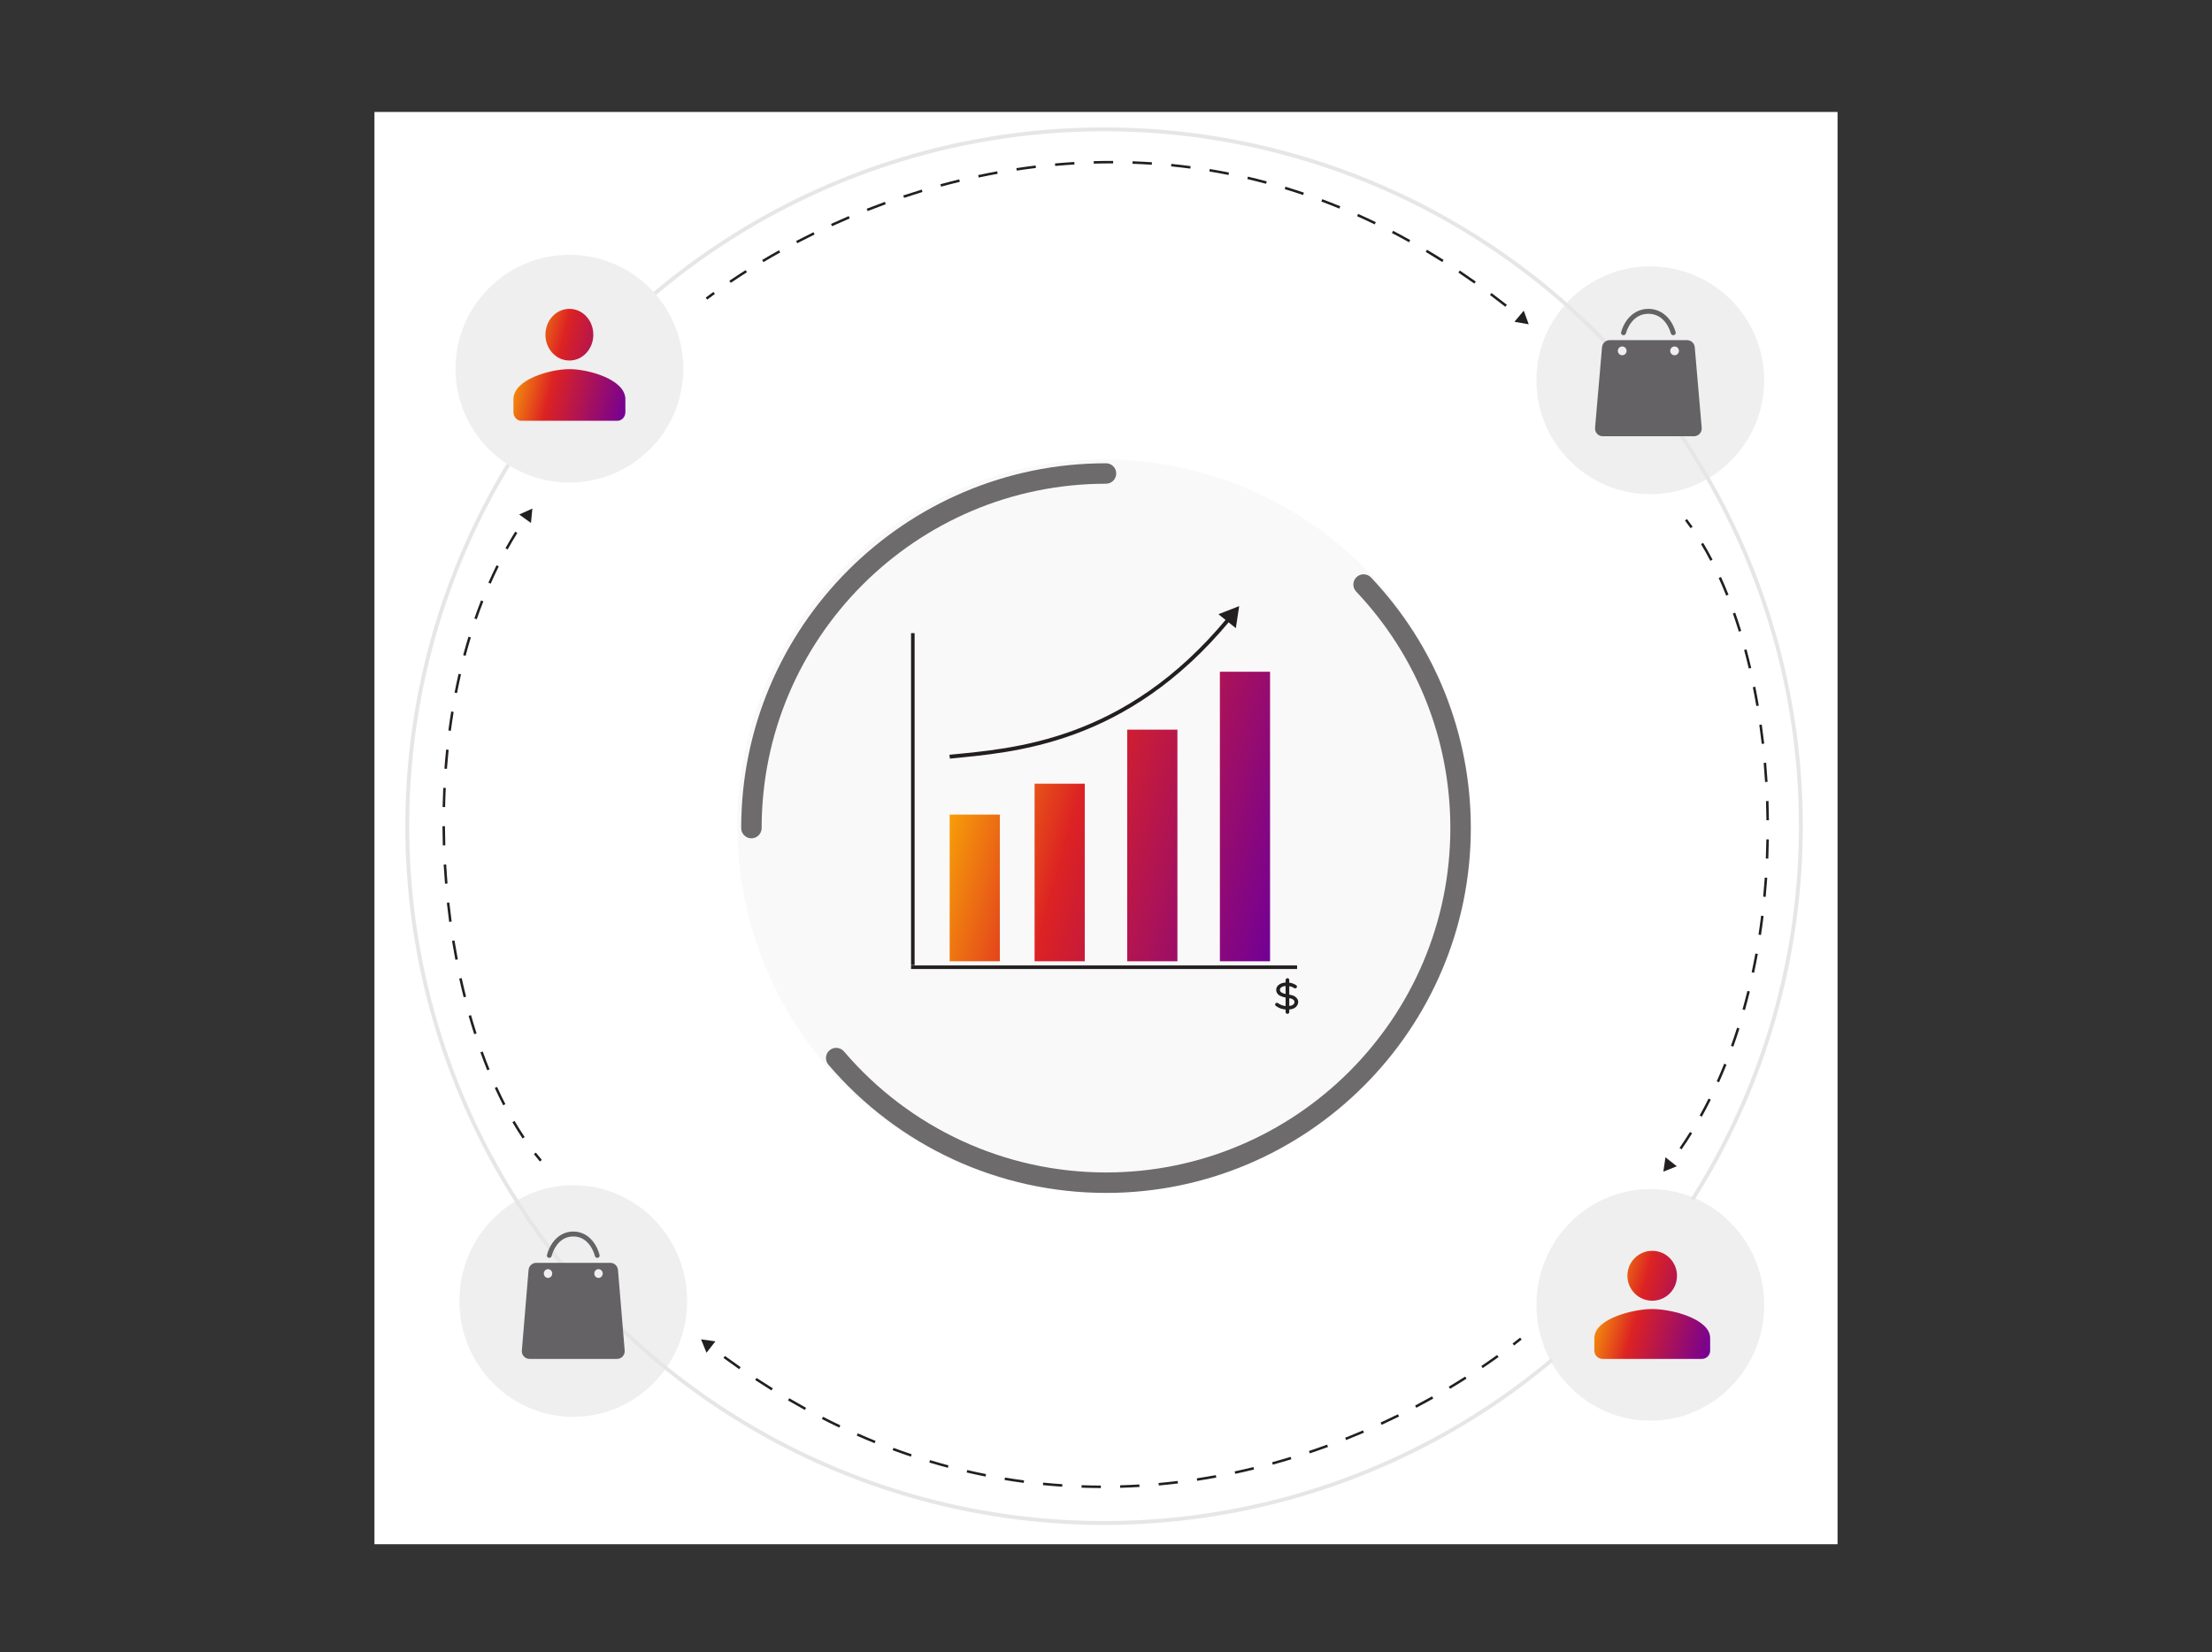 <svg width="573" height="428" viewBox="0 0 573 428" fill="none" xmlns="http://www.w3.org/2000/svg">
<rect x="0" y="0" width="573" height="428" fill="#333333" stroke="none"/>
<rect width="379" height="371" transform="translate(97 29)" fill="white"/>
<circle cx="286" cy="214" r="95" fill="#F9F9F9"/>
<path opacity="0.65" d="M286.5 309C338.609 309 381 266.609 381 214.5C381 190.26 371.819 167.209 355.15 149.587C354.145 148.525 352.468 148.48 351.406 149.482C350.344 150.487 350.295 152.164 351.301 153.226C367.036 169.861 375.702 191.622 375.702 214.5C375.702 263.686 335.686 303.702 286.5 303.702C260.369 303.702 235.626 292.275 218.623 272.353C217.673 271.238 216 271.107 214.89 272.056C213.775 273.005 213.644 274.679 214.593 275.789C232.606 296.893 258.816 308.996 286.5 308.996V309ZM194.649 217.149C196.112 217.149 197.298 215.963 197.298 214.5C197.298 165.314 237.314 125.298 286.5 125.298C287.963 125.298 289.149 124.112 289.149 122.649C289.149 121.186 287.963 120 286.5 120C234.391 120 192 162.391 192 214.5C192 215.963 193.186 217.149 194.649 217.149Z" fill="#231F20"/>
<line x1="236.46" y1="164" x2="236.46" y2="250" stroke="#231F20" stroke-width="0.921"/>
<line x1="236" y1="250.54" x2="336" y2="250.54" stroke="#231F20" stroke-width="0.921"/>
<g clip-path="url(#clip0_1545_9653)">
<path d="M335.945 258.873C335.803 258.644 335.611 258.445 335.381 258.286C335.151 258.127 334.887 258.013 334.606 257.951C334.343 257.879 334.076 257.82 333.806 257.773V255.254C334.343 255.306 334.855 255.486 335.291 255.776C335.321 255.8 335.356 255.819 335.394 255.831C335.432 255.843 335.472 255.848 335.512 255.846C335.553 255.843 335.592 255.834 335.628 255.818C335.664 255.802 335.697 255.78 335.723 255.752C335.75 255.725 335.77 255.693 335.784 255.659C335.797 255.624 335.802 255.587 335.8 255.551C335.797 255.514 335.787 255.479 335.77 255.446C335.752 255.413 335.727 255.384 335.697 255.359C335.15 254.976 334.494 254.745 333.806 254.693V253.831C333.806 253.758 333.774 253.687 333.716 253.635C333.659 253.583 333.581 253.554 333.5 253.554C333.419 253.554 333.342 253.583 333.284 253.635C333.227 253.687 333.195 253.758 333.195 253.831V254.665C331.85 254.693 331.108 255.301 330.882 255.826C330.731 256.164 330.717 256.54 330.841 256.886C330.966 257.233 331.222 257.529 331.563 257.72C332.06 257.996 332.617 258.17 333.195 258.231V260.776C332.397 260.739 331.633 260.473 331.013 260.015C330.985 259.985 330.951 259.961 330.912 259.944C330.874 259.927 330.832 259.917 330.789 259.916C330.746 259.915 330.703 259.922 330.663 259.937C330.623 259.951 330.587 259.974 330.558 260.002C330.528 260.03 330.505 260.064 330.491 260.101C330.477 260.138 330.471 260.177 330.475 260.216C330.478 260.255 330.491 260.293 330.511 260.327C330.532 260.361 330.56 260.391 330.595 260.415C331.325 260.974 332.24 261.297 333.195 261.331V262.165C333.195 262.238 333.227 262.309 333.284 262.361C333.342 262.413 333.419 262.443 333.5 262.443C333.581 262.443 333.659 262.413 333.716 262.361C333.774 262.309 333.806 262.238 333.806 262.165V261.331C334.668 261.279 335.661 261.029 336.036 260.009C336.104 259.824 336.131 259.628 336.116 259.433C336.1 259.238 336.042 259.048 335.945 258.873ZM331.908 257.254C331.685 257.133 331.517 256.944 331.433 256.72C331.35 256.497 331.357 256.254 331.453 256.034C331.487 255.951 331.829 255.254 333.195 255.22V257.665C332.739 257.612 332.301 257.471 331.908 257.254ZM335.456 259.82C335.236 260.415 334.747 260.701 333.806 260.765V258.34C334.001 258.379 334.203 258.423 334.417 258.481C334.619 258.523 334.81 258.602 334.977 258.713C335.145 258.823 335.286 258.964 335.392 259.126C335.512 259.341 335.535 259.59 335.456 259.82Z" fill="#231F20" stroke="#231F20" stroke-width="0.339"/>
</g>
<rect x="246" y="211" width="13" height="38" fill="white"/>
<rect x="268" y="203" width="13" height="46" fill="white"/>
<rect x="292" y="189" width="13" height="60" fill="white"/>
<rect x="316" y="174" width="13" height="75" fill="white"/>
<path fill-rule="evenodd" clip-rule="evenodd" d="M329 174H316V249H329V174ZM292 189H305V249H292V189ZM281 203H268V249H281V203ZM259 211H246V249H259V211Z" fill="url(#paint0_linear_1545_9653)"/>
<path d="M321 157L315.622 159.1L320.13 162.708L321 157ZM246.049 196.498C262.546 194.865 291.813 193.064 318.572 160.834L317.803 160.195C291.315 192.098 262.411 193.874 245.951 195.502L246.049 196.498Z" fill="#231F20"/>
<circle cx="286" cy="214" r="180.5" stroke="#E6E6E6"/>
<circle opacity="0.65" cx="427.5" cy="98.5" r="29.5" fill="#E6E6E6"/>
<ellipse cx="428.5" cy="339" rx="29.5" ry="30" fill="white"/>
<ellipse opacity="0.65" cx="427.5" cy="338" rx="29.5" ry="30" fill="#E6E6E6"/>
<ellipse opacity="0.65" cx="148.5" cy="337" rx="29.5" ry="30" fill="#E6E6E6"/>
<path d="M428 336.923C431.557 336.923 434.407 334.037 434.407 330.462C434.407 326.886 431.557 324 428 324C424.443 324 421.571 326.886 421.571 330.462C421.571 334.037 424.443 336.923 428 336.923ZM428 339.077C423.007 339.077 413 341.597 413 346.615V349.846C413 351.031 413.964 352 415.143 352H440.857C442.036 352 443 351.031 443 349.846V346.615C443 341.597 432.993 339.077 428 339.077Z" fill="url(#paint1_linear_1545_9653)"/>
<circle cx="147.5" cy="95.5" r="29.5" fill="white"/>
<circle opacity="0.65" cx="147.5" cy="95.5" r="29.5" fill="#E6E6E6"/>
<path d="M147.5 93.385C150.939 93.385 153.694 90.395 153.694 86.692C153.694 82.989 150.939 80 147.5 80C144.061 80 141.286 82.989 141.286 86.692C141.286 90.395 144.061 93.385 147.5 93.385ZM147.5 95.615C142.674 95.615 133 98.225 133 103.423V106.769C133 107.996 133.932 109 135.071 109H159.929C161.068 109 162 107.996 162 106.769V103.423C162 98.225 152.326 95.615 147.5 95.615Z" fill="url(#paint2_linear_1545_9653)"/>
<path d="M396 84L394.713 80.475L392.304 83.352L396 84ZM183.195 77.609C183.848 77.12 184.513 76.631 185.19 76.141L184.809 75.614C184.129 76.106 183.461 76.597 182.805 77.088L183.195 77.609ZM189.299 73.268C190.656 72.35 192.055 71.433 193.493 70.521L193.145 69.972C191.701 70.888 190.297 71.808 188.934 72.73L189.299 73.268ZM197.766 67.896C199.182 67.054 200.631 66.218 202.112 65.391L201.795 64.823C200.309 65.653 198.854 66.492 197.434 67.338L197.766 67.896ZM206.528 63.004C207.994 62.237 209.488 61.481 211.009 60.736L210.723 60.153C209.197 60.9 207.697 61.659 206.226 62.428L206.528 63.004ZM215.536 58.594C217.04 57.907 218.567 57.234 220.117 56.575L219.863 55.976C218.307 56.638 216.775 57.314 215.266 58.003L215.536 58.594ZM224.755 54.675C226.298 54.067 227.862 53.475 229.446 52.899L229.224 52.288C227.635 52.866 226.065 53.46 224.516 54.071L224.755 54.675ZM234.189 51.249C235.763 50.725 237.355 50.219 238.964 49.732L238.775 49.11C237.161 49.599 235.563 50.107 233.984 50.632L234.189 51.249ZM243.776 48.349C245.379 47.912 246.997 47.495 248.631 47.099L248.478 46.467C246.838 46.864 245.214 47.283 243.605 47.722L243.776 48.349ZM253.526 45.986C255.151 45.641 256.79 45.317 258.441 45.016L258.325 44.377C256.667 44.679 255.022 45.003 253.391 45.35L253.526 45.986ZM263.38 44.191C265.024 43.942 266.681 43.715 268.348 43.513L268.27 42.867C266.596 43.071 264.933 43.298 263.282 43.549L263.38 44.191ZM273.342 42.984C274.994 42.834 276.657 42.709 278.329 42.609L278.291 41.96C276.611 42.06 274.942 42.186 273.283 42.336L273.342 42.984ZM283.335 42.389C284.999 42.342 286.672 42.32 288.354 42.326L288.356 41.676C286.668 41.67 284.987 41.692 283.316 41.739L283.335 42.389ZM293.359 42.422C295.018 42.48 296.685 42.566 298.359 42.678L298.403 42.03C296.722 41.917 295.048 41.831 293.382 41.772L293.359 42.422ZM303.362 43.097C305.013 43.263 306.671 43.455 308.334 43.677L308.42 43.032C306.749 42.81 305.085 42.617 303.426 42.45L303.362 43.097ZM313.285 44.418C314.927 44.691 316.574 44.993 318.226 45.323L318.353 44.686C316.694 44.354 315.04 44.051 313.391 43.777L313.285 44.418ZM323.112 46.385C324.727 46.763 326.347 47.17 327.969 47.606L328.138 46.978C326.508 46.54 324.882 46.132 323.26 45.752L323.112 46.385ZM332.803 48.989C334.384 49.47 335.968 49.978 337.555 50.516L337.764 49.9C336.171 49.361 334.58 48.85 332.992 48.367L332.803 48.989ZM342.283 52.202C343.835 52.783 345.39 53.393 346.946 54.032L347.193 53.431C345.63 52.789 344.07 52.177 342.511 51.593L342.283 52.202ZM351.545 56.003C353.065 56.682 354.587 57.389 356.109 58.126L356.392 57.54C354.864 56.801 353.336 56.091 351.81 55.409L351.545 56.003ZM360.566 60.362C362.042 61.13 363.519 61.926 364.997 62.751L365.313 62.183C363.83 61.356 362.348 60.557 360.866 59.785L360.566 60.362ZM369.32 65.243C370.747 66.093 372.174 66.969 373.601 67.873L373.949 67.324C372.517 66.417 371.085 65.537 369.653 64.685L369.32 65.243ZM377.792 70.607C379.168 71.531 380.543 72.481 381.919 73.458L382.295 72.928C380.915 71.948 379.535 70.995 378.154 70.067L377.792 70.607ZM385.967 76.411C387.293 77.404 388.617 78.422 389.941 79.465L390.344 78.955C389.016 77.908 387.687 76.887 386.357 75.891L385.967 76.411Z" fill="#231F20"/>
<path d="M181.603 346.928L183.012 350.406L185.319 347.446L181.603 346.928ZM393.766 346.487C393.13 346.992 392.482 347.498 391.822 348.005L392.218 348.52C392.881 348.011 393.532 347.503 394.17 346.996L393.766 346.487ZM387.816 350.981C386.491 351.934 385.126 352.886 383.721 353.835L384.084 354.374C385.495 353.421 386.866 352.465 388.195 351.509L387.816 350.981ZM379.544 356.57C378.159 357.449 376.741 358.322 375.29 359.188L375.624 359.746C377.079 358.878 378.502 358.001 379.892 357.119L379.544 356.57ZM370.965 361.691C369.529 362.496 368.064 363.292 366.572 364.077L366.874 364.653C368.372 363.865 369.842 363.066 371.283 362.257L370.965 361.691ZM362.128 366.341C360.652 367.068 359.152 367.783 357.628 368.484L357.9 369.075C359.429 368.371 360.934 367.653 362.415 366.924L362.128 366.341ZM353.069 370.51C351.551 371.16 350.012 371.796 348.452 372.415L348.692 373.019C350.257 372.398 351.801 371.76 353.325 371.107L353.069 370.51ZM343.781 374.198C342.231 374.766 340.662 375.316 339.075 375.849L339.281 376.465C340.874 375.931 342.449 375.378 344.005 374.808L343.781 374.198ZM334.327 377.37C332.745 377.852 331.147 378.316 329.533 378.759L329.705 379.386C331.325 378.941 332.929 378.476 334.517 377.991L334.327 377.37ZM324.696 380.015C323.089 380.407 321.468 380.779 319.834 381.129L319.97 381.765C321.61 381.414 323.237 381.04 324.85 380.646L324.696 380.015ZM314.944 382.101C313.316 382.4 311.675 382.677 310.021 382.93L310.12 383.572C311.779 383.318 313.427 383.04 315.062 382.74L314.944 382.101ZM305.069 383.611C303.429 383.811 301.778 383.988 300.117 384.14L300.176 384.787C301.844 384.635 303.502 384.457 305.148 384.256L305.069 383.611ZM295.143 384.516C293.489 384.616 291.824 384.69 290.15 384.738L290.169 385.388C291.85 385.34 293.521 385.265 295.182 385.165L295.143 384.516ZM285.167 384.803C283.514 384.798 281.853 384.767 280.183 384.708L280.161 385.358C281.837 385.417 283.505 385.448 285.166 385.453L285.167 384.803ZM275.192 384.454C273.543 384.343 271.888 384.206 270.225 384.04L270.161 384.687C271.83 384.853 273.493 384.991 275.148 385.103L275.192 384.454ZM265.275 383.466C263.632 383.248 261.983 383.003 260.328 382.728L260.222 383.37C261.883 383.645 263.539 383.891 265.189 384.11L265.275 383.466ZM255.431 381.835C253.811 381.513 252.186 381.162 250.556 380.783L250.409 381.416C252.045 381.797 253.677 382.149 255.304 382.473L255.431 381.835ZM245.701 379.57C244.111 379.146 242.517 378.694 240.92 378.213L240.732 378.835C242.336 379.318 243.936 379.772 245.533 380.198L245.701 379.57ZM236.158 376.696C234.593 376.171 233.026 375.618 231.456 375.036L231.23 375.645C232.806 376.229 234.38 376.785 235.951 377.312L236.158 376.696ZM226.811 373.233C225.276 372.61 223.738 371.959 222.198 371.279L221.935 371.874C223.481 372.556 225.025 373.21 226.567 373.835L226.811 373.233ZM217.685 369.208C216.19 368.495 214.692 367.754 213.193 366.985L212.896 367.564C214.401 368.335 215.904 369.079 217.406 369.794L217.685 369.208ZM208.805 364.656C207.355 363.86 205.905 363.038 204.453 362.189L204.125 362.75C205.582 363.602 207.037 364.427 208.492 365.226L208.805 364.656ZM200.189 359.615C198.787 358.744 197.385 357.847 195.983 356.923L195.625 357.466C197.032 358.392 198.439 359.293 199.846 360.167L200.189 359.615ZM191.851 354.126C190.497 353.185 189.144 352.218 187.79 351.227L187.406 351.751C188.764 352.746 190.122 353.715 191.48 354.66L191.851 354.126Z" fill="#231F20"/>
<path d="M137.909 131.729L134.49 133.275L137.539 135.463L137.909 131.729ZM140.351 300.448C139.83 299.835 139.314 299.202 138.806 298.551L138.293 298.951C138.808 299.609 139.328 300.249 139.856 300.869L140.351 300.448ZM135.911 294.543C135.014 293.202 134.14 291.801 133.29 290.344L132.729 290.671C133.584 292.14 134.466 293.552 135.371 294.904L135.911 294.543ZM130.916 286C130.176 284.558 129.458 283.071 128.763 281.543L128.172 281.812C128.87 283.349 129.593 284.845 130.337 286.297L130.916 286ZM126.813 276.994C126.203 275.487 125.614 273.945 125.047 272.372L124.436 272.592C125.005 274.173 125.597 275.722 126.21 277.238L126.813 276.994ZM123.453 267.687C122.954 266.133 122.476 264.553 122.018 262.95L121.393 263.128C121.852 264.738 122.333 266.325 122.834 267.886L123.453 267.687ZM120.735 258.168C120.336 256.58 119.956 254.973 119.597 253.347L118.962 253.487C119.323 255.119 119.704 256.733 120.105 258.326L120.735 258.168ZM118.597 248.494C118.289 246.882 118.001 245.254 117.733 243.613L117.091 243.718C117.36 245.365 117.649 246.998 117.959 248.616L118.597 248.494ZM117 238.709C116.778 237.079 116.577 235.438 116.397 233.787L115.751 233.858C115.932 235.514 116.134 237.161 116.356 238.797L117 238.709ZM115.922 228.859C115.786 227.218 115.67 225.571 115.575 223.917L114.926 223.954C115.021 225.613 115.138 227.267 115.275 228.912L115.922 228.859ZM115.355 218.966C115.303 217.318 115.273 215.666 115.263 214.011L114.613 214.015C114.623 215.675 114.654 217.333 114.706 218.987L115.355 218.966ZM115.301 209.055C115.335 207.405 115.391 205.754 115.47 204.103L114.821 204.072C114.742 205.729 114.686 207.385 114.651 209.042L115.301 209.055ZM115.773 199.158C115.896 197.51 116.043 195.864 116.212 194.222L115.566 194.155C115.395 195.803 115.248 197.455 115.124 199.109L115.773 199.158ZM116.792 189.301C117.01 187.662 117.251 186.028 117.517 184.401L116.875 184.297C116.609 185.93 116.366 187.57 116.148 189.216L116.792 189.301ZM118.391 179.528C118.709 177.903 119.051 176.287 119.42 174.682L118.787 174.537C118.416 176.149 118.072 177.772 117.753 179.403L118.391 179.528ZM120.61 169.873C121.036 168.272 121.488 166.684 121.968 165.11L121.346 164.92C120.864 166.502 120.41 168.098 119.982 169.706L120.61 169.873ZM123.499 160.401C124.04 158.837 124.611 157.288 125.21 155.758L124.605 155.521C124.002 157.06 123.429 158.616 122.884 160.189L123.499 160.401ZM127.109 151.19C127.777 149.675 128.475 148.18 129.204 146.707L128.622 146.419C127.888 147.9 127.186 149.404 126.514 150.928L127.109 151.19ZM131.503 142.323C132.306 140.876 133.142 139.454 134.01 138.058L133.458 137.714C132.584 139.12 131.743 140.551 130.935 142.008L131.503 142.323Z" fill="#231F20"/>
<path d="M430.876 303.484L434.365 302.103L431.424 299.772L430.876 303.484ZM436.477 134.84C436.969 135.477 437.453 136.134 437.93 136.809L438.461 136.433C437.979 135.751 437.489 135.088 436.992 134.443L436.477 134.84ZM440.631 140.95C441.463 142.332 442.269 143.773 443.048 145.269L443.625 144.969C442.84 143.462 442.027 142.009 441.187 140.615L440.631 140.95ZM445.213 149.721C445.883 151.197 446.529 152.716 447.151 154.276L447.755 154.036C447.13 152.467 446.48 150.938 445.805 149.453L445.213 149.721ZM448.882 158.912C449.42 160.448 449.934 162.016 450.426 163.614L451.047 163.423C450.553 161.817 450.036 160.241 449.496 158.698L448.882 158.912ZM451.795 168.369C452.219 169.945 452.622 171.546 453.002 173.17L453.635 173.021C453.253 171.391 452.849 169.783 452.423 168.2L451.795 168.369ZM454.056 178.007C454.379 179.612 454.682 181.236 454.963 182.877L455.604 182.767C455.322 181.12 455.018 179.49 454.693 177.879L454.056 178.007ZM455.73 187.772C455.961 189.397 456.172 191.037 456.361 192.688L457.007 192.614C456.817 190.957 456.606 189.311 456.374 187.68L455.73 187.772ZM456.86 197.622C457.003 199.26 457.126 200.909 457.227 202.567L457.876 202.527C457.774 200.864 457.651 199.209 457.507 197.565L456.86 197.622ZM457.466 207.513C457.525 209.157 457.562 210.809 457.578 212.465L458.228 212.459C458.212 210.797 458.174 209.14 458.116 207.49L457.466 207.513ZM457.561 217.42C457.535 219.069 457.487 220.721 457.417 222.375L458.066 222.402C458.136 220.743 458.185 219.085 458.211 217.431L457.561 217.42ZM457.143 227.323C457.03 228.97 456.896 230.617 456.739 232.261L457.386 232.323C457.543 230.672 457.679 229.02 457.792 227.368L457.143 227.323ZM456.201 237.187C455.999 238.827 455.774 240.464 455.526 242.096L456.169 242.193C456.418 240.555 456.643 238.912 456.846 237.266L456.201 237.187ZM454.712 246.983C454.417 248.61 454.098 250.231 453.755 251.843L454.391 251.978C454.735 250.36 455.055 248.733 455.352 247.099L454.712 246.983ZM452.65 256.669C452.255 258.277 451.836 259.875 451.391 261.461L452.017 261.636C452.463 260.043 452.885 258.439 453.281 256.824L452.65 256.669ZM449.973 266.208C449.471 267.786 448.944 269.351 448.39 270.901L449.002 271.12C449.559 269.563 450.089 267.99 450.592 266.404L449.973 266.208ZM446.637 275.531C446.021 277.068 445.377 278.587 444.706 280.088L445.299 280.353C445.974 278.845 446.621 277.317 447.24 275.773L446.637 275.531ZM442.591 284.56C441.852 286.041 441.083 287.501 440.285 288.938L440.853 289.253C441.656 287.809 442.429 286.34 443.173 284.85L442.591 284.56ZM437.78 293.207C436.908 294.614 436.006 295.995 435.072 297.348L435.607 297.717C436.547 296.355 437.455 294.965 438.332 293.549L437.78 293.207Z" fill="#231F20"/>
<path d="M427 80C424.527 80 422.62 81.275 421.398 82.966C420.718 83.909 420.232 84.98 419.936 86.063C419.829 86.456 420.137 86.828 420.545 86.828V86.828C420.849 86.828 421.111 86.615 421.194 86.322C421.454 85.407 421.869 84.496 422.429 83.719C423.468 82.282 424.951 81.28 427 81.28C429.048 81.28 430.532 82.282 431.57 83.719C432.131 84.496 432.545 85.407 432.805 86.322C432.889 86.615 433.15 86.828 433.455 86.828V86.828C433.862 86.828 434.17 86.456 434.063 86.063C433.768 84.98 433.282 83.909 432.601 82.966C431.379 81.275 429.472 80 427 80ZM416.985 88.108C415.947 88.108 415.082 88.902 414.992 89.936L413.188 110.828C413.087 111.996 414.008 113 415.18 113H438.82C439.992 113 440.913 111.996 440.813 110.828L439.01 89.936C438.921 88.902 438.056 88.108 437.018 88.108H416.985ZM420.218 89.743C420.518 89.743 420.806 89.863 421.018 90.077C421.23 90.29 421.349 90.58 421.349 90.882C421.349 91.183 421.23 91.473 421.018 91.686C420.806 91.9 420.518 92.019 420.218 92.019C419.919 92.019 419.631 91.9 419.419 91.686C419.207 91.473 419.088 91.183 419.088 90.882C419.088 90.58 419.207 90.29 419.419 90.077C419.631 89.863 419.919 89.743 420.218 89.743ZM433.781 89.743C434.081 89.743 434.368 89.863 434.58 90.077C434.792 90.29 434.911 90.58 434.911 90.882C434.911 91.183 434.792 91.473 434.58 91.686C434.368 91.9 434.081 92.019 433.781 92.019C433.481 92.019 433.194 91.9 432.982 91.686C432.77 91.473 432.651 91.183 432.651 90.882C432.651 90.58 432.77 90.29 432.982 90.077C433.194 89.863 433.481 89.743 433.781 89.743Z" fill="#646265"/>
<path d="M148.5 319C146.116 319 144.277 320.274 143.098 321.966C142.436 322.918 141.965 324 141.681 325.093C141.582 325.472 141.879 325.828 142.271 325.828V325.828C142.567 325.828 142.82 325.62 142.898 325.335C143.148 324.415 143.549 323.5 144.093 322.719C145.094 321.282 146.524 320.28 148.5 320.28C150.475 320.28 151.905 321.282 152.907 322.719C153.45 323.5 153.851 324.415 154.101 325.335C154.179 325.62 154.433 325.828 154.729 325.828V325.828C155.12 325.828 155.417 325.472 155.319 325.093C155.035 324 154.563 322.918 153.901 321.966C152.723 320.274 150.884 319 148.5 319ZM138.914 327.108C137.874 327.108 137.007 327.905 136.921 328.942L135.18 349.834C135.083 351 136.003 352 137.174 352H159.827C160.997 352 161.917 351 161.82 349.834L160.082 328.942C159.996 327.905 159.129 327.108 158.089 327.108H138.914ZM141.961 328.744C142.25 328.744 142.527 328.863 142.731 329.077C142.936 329.29 143.05 329.58 143.05 329.881C143.05 330.183 142.936 330.473 142.731 330.686C142.527 330.9 142.25 331.019 141.961 331.019C141.672 331.019 141.394 330.9 141.19 330.686C140.986 330.473 140.871 330.183 140.871 329.881C140.871 329.58 140.986 329.29 141.19 329.077C141.394 328.863 141.672 328.744 141.961 328.744ZM155.039 328.744C155.328 328.744 155.605 328.863 155.809 329.077C156.014 329.29 156.129 329.58 156.129 329.881C156.129 330.183 156.014 330.473 155.809 330.686C155.605 330.9 155.328 331.019 155.039 331.019C154.75 331.019 154.472 330.9 154.268 330.686C154.064 330.473 153.949 330.183 153.949 329.881C153.949 329.58 154.064 329.29 154.268 329.077C154.472 328.863 154.75 328.744 155.039 328.744Z" fill="#646265"/>
<defs>
<linearGradient id="paint0_linear_1545_9653" x1="246" y1="174" x2="342.373" y2="200.663" gradientUnits="userSpaceOnUse">
<stop stop-color="#FFC500"/>
<stop offset="0.411" stop-color="#DC2223"/>
<stop offset="1" stop-color="#720096"/>
</linearGradient>
<linearGradient id="paint1_linear_1545_9653" x1="413" y1="324" x2="447.99" y2="333.372" gradientUnits="userSpaceOnUse">
<stop stop-color="#FFC500"/>
<stop offset="0.411" stop-color="#DC2223"/>
<stop offset="1" stop-color="#720096"/>
</linearGradient>
<linearGradient id="paint2_linear_1545_9653" x1="133" y1="80" x2="167.118" y2="88.529" gradientUnits="userSpaceOnUse">
<stop stop-color="#FFC500"/>
<stop offset="0.411" stop-color="#DC2223"/>
<stop offset="1" stop-color="#720096"/>
</linearGradient>
<clipPath id="clip0_1545_9653">
<rect width="11" height="10" fill="white" transform="translate(328 253)"/>
</clipPath>
</defs>
</svg>
